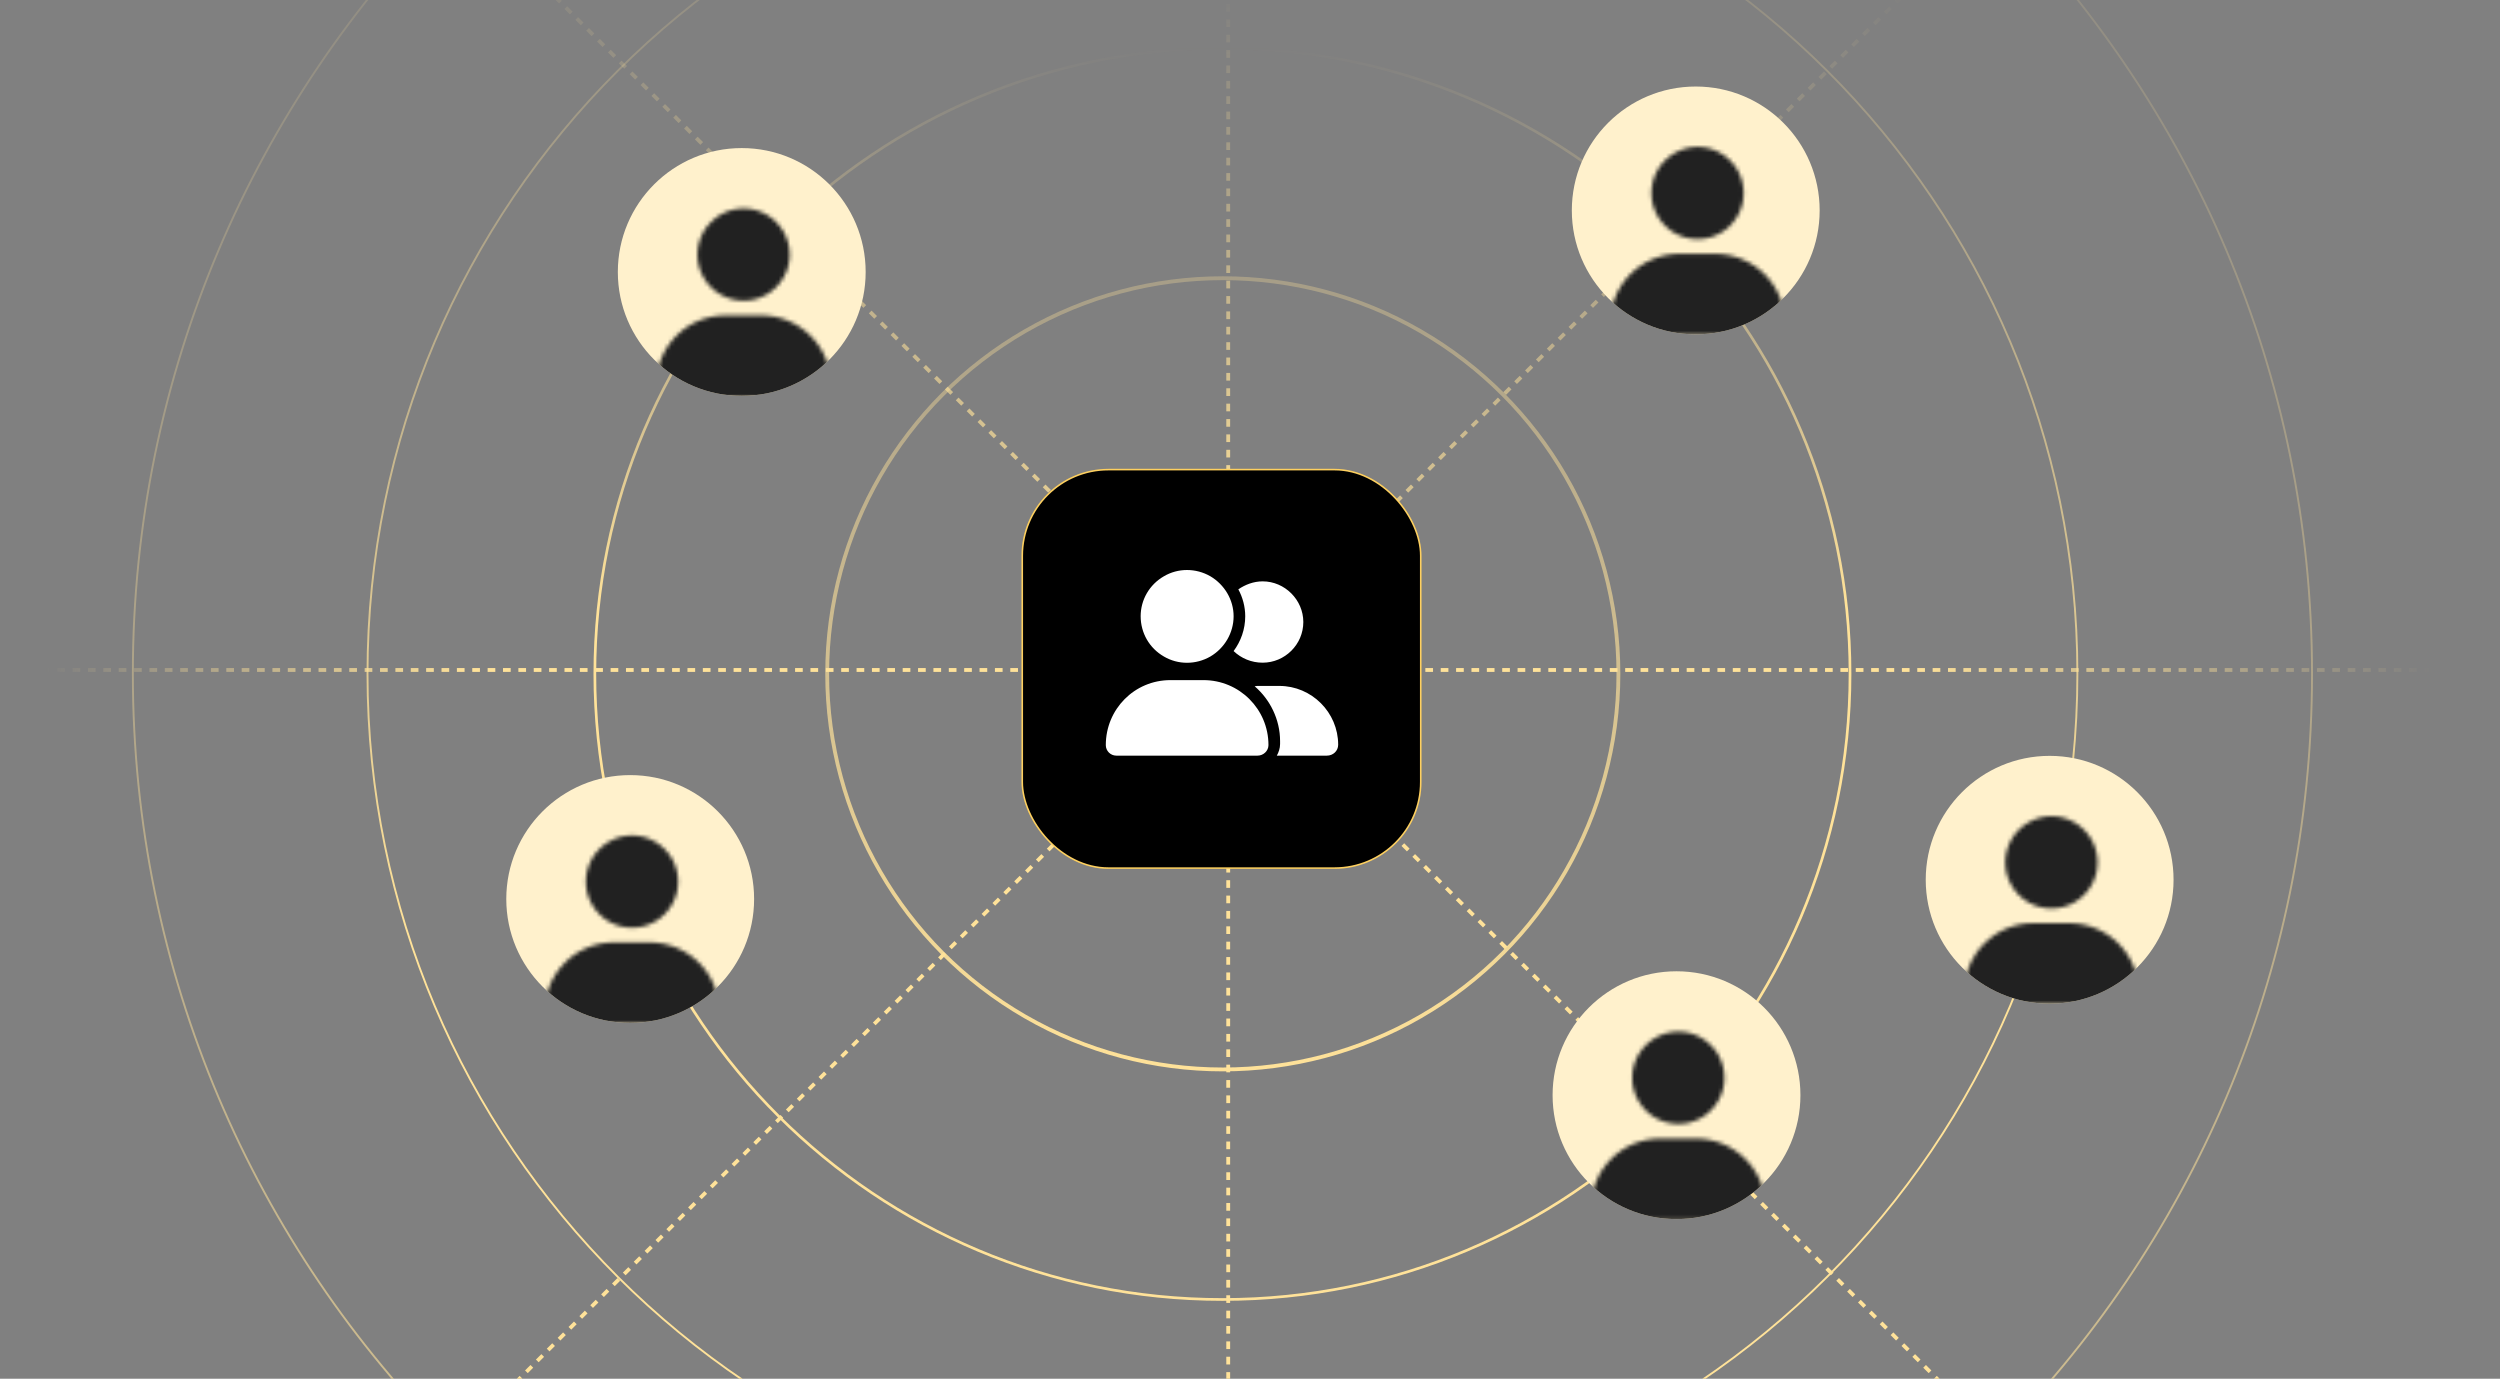 <svg width="631" height="348" viewBox="0 0 631 348" fill="none" xmlns="http://www.w3.org/2000/svg">
<rect x="0" y="0" width="631" height="348" fill="#808080" stroke="none"/>
<g clip-path="url(#clip0_1530_77808)">
<path d="M310 -134.795V473" stroke="url(#paint0_linear_1530_77808)" stroke-width="0.971" stroke-dasharray="1.94 1.94"/>
<path d="M613.897 169.103L6.103 169.103" stroke="url(#paint1_linear_1530_77808)" stroke-width="0.971" stroke-dasharray="1.94 1.94"/>
<path d="M606.13 -127.028L13.87 465.233" stroke="url(#paint2_linear_1530_77808)" stroke-width="0.971" stroke-dasharray="1.94 1.94"/>
<path d="M13.87 -127.028L606.13 465.233" stroke="url(#paint3_linear_1530_77808)" stroke-width="0.971" stroke-dasharray="1.94 1.94"/>
<circle cx="308.634" cy="170.074" r="99.853" stroke="url(#paint4_linear_1530_77808)" stroke-width="0.971"/>
<path d="M466.949 170.074C466.949 257.29 396.03 327.994 308.544 327.994C221.058 327.994 150.139 257.29 150.139 170.074C150.139 82.859 221.058 12.154 308.544 12.154C396.03 12.154 466.949 82.859 466.949 170.074Z" stroke="url(#paint5_linear_1530_77808)" stroke-width="0.68"/>
<path d="M524.331 170.074C524.331 288.981 427.72 385.375 308.544 385.375C189.368 385.375 92.757 288.981 92.757 170.074C92.757 51.167 189.368 -45.227 308.544 -45.227C427.72 -45.227 524.331 51.167 524.331 170.074Z" stroke="url(#paint6_linear_1530_77808)" stroke-width="0.485"/>
<path opacity="0.6" d="M583.557 170.074C583.557 321.691 460.43 444.601 308.544 444.601C156.658 444.601 33.531 321.691 33.531 170.074C33.531 18.457 156.658 -104.453 308.544 -104.453C460.43 -104.453 583.557 18.457 583.557 170.074Z" stroke="url(#paint7_linear_1530_77808)" stroke-width="0.485"/>
<circle cx="187.217" cy="68.651" r="31.276" fill="#FFF1CC"/>
<mask id="mask0_1530_77808" style="mask-type:alpha" maskUnits="userSpaceOnUse" x="165" y="52" width="45" height="49">
<path d="M183.138 79.596H192.111C201.874 79.596 209.762 87.485 209.762 97.247C209.762 98.825 208.382 100.107 206.804 100.107H168.445C166.867 100.107 165.585 98.825 165.585 97.247C165.585 87.485 173.376 79.596 183.138 79.596Z" fill="#212121"/>
<path d="M177.596 70.078C179.694 73.719 183.524 75.904 187.72 75.904C191.824 75.904 195.654 73.719 197.752 70.078C199.849 66.528 199.849 62.068 197.752 58.427C195.654 54.877 191.824 52.602 187.72 52.602C183.524 52.602 179.694 54.877 177.596 58.427C175.499 62.068 175.499 66.528 177.596 70.078Z" fill="#212121"/>
</mask>
<g mask="url(#mask0_1530_77808)">
<circle cx="187.218" cy="68.652" r="31.276" fill="#212121"/>
</g>
<circle cx="159.061" cy="226.911" r="31.276" fill="#FFF1CC"/>
<mask id="mask1_1530_77808" style="mask-type:alpha" maskUnits="userSpaceOnUse" x="137" y="210" width="45" height="49">
<path d="M154.982 237.855H163.955C173.717 237.855 181.606 245.744 181.606 255.506C181.606 257.084 180.225 258.366 178.648 258.366H140.289C138.711 258.366 137.429 257.084 137.429 255.506C137.429 245.744 145.219 237.855 154.982 237.855Z" fill="#212121"/>
<path d="M149.44 228.338C151.538 231.979 155.368 234.163 159.563 234.163C163.667 234.163 167.498 231.979 169.596 228.338C171.693 224.788 171.693 220.328 169.596 216.687C167.498 213.137 163.667 210.861 159.563 210.861C155.368 210.861 151.538 213.137 149.44 216.687C147.342 220.328 147.342 224.788 149.44 228.338Z" fill="#212121"/>
</mask>
<g mask="url(#mask1_1530_77808)">
<circle cx="159.061" cy="226.911" r="31.276" fill="#212121"/>
</g>
<circle cx="428.005" cy="53.115" r="31.276" fill="#FFF1CC"/>
<mask id="mask2_1530_77808" style="mask-type:alpha" maskUnits="userSpaceOnUse" x="406" y="37" width="45" height="48">
<path d="M423.926 64.061H432.899C442.662 64.061 450.55 71.949 450.55 81.712C450.55 83.289 449.17 84.571 447.592 84.571H409.233C407.655 84.571 406.374 83.289 406.374 81.712C406.374 71.949 414.164 64.061 423.926 64.061Z" fill="#212121"/>
<path d="M418.384 54.543C420.482 58.184 424.312 60.368 428.508 60.368C432.612 60.368 436.442 58.184 438.54 54.543C440.637 50.993 440.637 46.533 438.54 42.892C436.442 39.342 432.612 37.066 428.508 37.066C424.312 37.066 420.482 39.342 418.384 42.892C416.287 46.533 416.287 50.993 418.384 54.543Z" fill="#212121"/>
</mask>
<g mask="url(#mask2_1530_77808)">
<circle cx="428.005" cy="53.116" r="31.276" fill="#212121"/>
</g>
<circle cx="423.151" cy="276.427" r="31.276" fill="#FFF1CC"/>
<mask id="mask3_1530_77808" style="mask-type:alpha" maskUnits="userSpaceOnUse" x="401" y="260" width="45" height="48">
<path d="M419.071 287.37H428.045C437.807 287.37 445.696 295.259 445.696 305.021C445.696 306.599 444.315 307.881 442.738 307.881H404.379C402.801 307.881 401.519 306.599 401.519 305.021C401.519 295.259 409.309 287.37 419.071 287.37Z" fill="#212121"/>
<path d="M413.53 277.852C415.627 281.493 419.458 283.678 423.653 283.678C427.757 283.678 431.588 281.493 433.685 277.852C435.783 274.302 435.783 269.842 433.685 266.201C431.588 262.651 427.757 260.376 423.653 260.376C419.458 260.376 415.627 262.651 413.53 266.201C411.432 269.842 411.432 274.302 413.53 277.852Z" fill="#212121"/>
</mask>
<g mask="url(#mask3_1530_77808)">
<circle cx="423.151" cy="276.427" r="31.276" fill="#212121"/>
</g>
<circle cx="517.33" cy="222.055" r="31.276" fill="#FFF1CC"/>
<mask id="mask4_1530_77808" style="mask-type:alpha" maskUnits="userSpaceOnUse" x="495" y="206" width="45" height="48">
<path d="M513.251 232.998H522.224C531.986 232.998 539.875 240.886 539.875 250.649C539.875 252.226 538.495 253.508 536.917 253.508H498.558C496.98 253.508 495.698 252.226 495.698 250.649C495.698 240.886 503.488 232.998 513.251 232.998Z" fill="#212121"/>
<path d="M507.709 223.48C509.807 227.121 513.637 229.305 517.832 229.305C521.936 229.305 525.767 227.121 527.865 223.48C529.962 219.93 529.962 215.47 527.865 211.829C525.767 208.279 521.936 206.003 517.832 206.003C513.637 206.003 509.807 208.279 507.709 211.829C505.611 215.47 505.611 219.93 507.709 223.48Z" fill="#212121"/>
</mask>
<g mask="url(#mask4_1530_77808)">
<circle cx="517.33" cy="222.054" r="31.276" fill="#212121"/>
</g>
<rect x="258.019" y="118.533" width="100.576" height="100.576" rx="21.751" fill="black"/>
<rect x="258.019" y="118.533" width="100.576" height="100.576" rx="21.751" stroke="#FED05F" stroke-width="0.4"/>
<path d="M287.902 155.532C287.902 151.408 290.101 147.559 293.767 145.451C297.341 143.343 301.832 143.343 305.498 145.451C309.072 147.559 311.363 151.408 311.363 155.532C311.363 159.748 309.072 163.597 305.498 165.704C301.832 167.812 297.341 167.812 293.767 165.704C290.101 163.597 287.902 159.748 287.902 155.532ZM279.104 188.066C279.104 178.993 286.344 171.661 295.417 171.661H303.756C312.829 171.661 320.161 178.993 320.161 188.066C320.161 189.532 318.878 190.723 317.411 190.723H281.762C280.295 190.723 279.104 189.532 279.104 188.066ZM334.915 190.723H322.268C322.727 189.899 323.093 188.89 323.093 187.791V187.058C323.093 181.559 320.527 176.518 316.678 173.219C316.861 173.219 317.045 173.128 317.32 173.128H322.91C331.066 173.128 337.756 179.818 337.756 187.974C337.756 189.532 336.473 190.723 334.915 190.723ZM318.694 167.262C315.853 167.262 313.287 166.163 311.363 164.33C313.196 161.855 314.295 158.831 314.295 155.532C314.295 153.149 313.654 150.766 312.554 148.75C314.295 147.559 316.403 146.734 318.694 146.734C324.285 146.734 328.958 151.408 328.958 156.998C328.958 162.68 324.285 167.262 318.694 167.262Z" fill="white"/>
</g>
<defs>
<linearGradient id="paint0_linear_1530_77808" x1="310.5" y1="-2.265" x2="310.5" y2="473" gradientUnits="userSpaceOnUse">
<stop stop-color="#FFE299" stop-opacity="0"/>
<stop offset="0.299" stop-color="#FFE299"/>
</linearGradient>
<linearGradient id="paint1_linear_1530_77808" x1="613.897" y1="169.103" x2="11.443" y2="169.103" gradientUnits="userSpaceOnUse">
<stop stop-color="#FFE299" stop-opacity="0"/>
<stop offset="0.22" stop-color="#FFE299"/>
<stop offset="0.82" stop-color="#FFE299"/>
<stop offset="1" stop-color="#FFE299" stop-opacity="0"/>
</linearGradient>
<linearGradient id="paint2_linear_1530_77808" x1="481.831" y1="-4.228" x2="14.16" y2="465.523" gradientUnits="userSpaceOnUse">
<stop stop-color="#FFE299" stop-opacity="0"/>
<stop offset="0.407" stop-color="#FFE299"/>
</linearGradient>
<linearGradient id="paint3_linear_1530_77808" x1="129.067" y1="-21.827" x2="310.292" y2="168.825" gradientUnits="userSpaceOnUse">
<stop stop-color="#FFE299" stop-opacity="0"/>
<stop offset="1" stop-color="#FFE299"/>
</linearGradient>
<linearGradient id="paint4_linear_1530_77808" x1="308.634" y1="69.736" x2="308.634" y2="270.413" gradientUnits="userSpaceOnUse">
<stop stop-color="#FFE299" stop-opacity="0.3"/>
<stop offset="1" stop-color="#FFE299"/>
</linearGradient>
<linearGradient id="paint5_linear_1530_77808" x1="308.544" y1="11.815" x2="308.544" y2="328.334" gradientUnits="userSpaceOnUse">
<stop stop-color="#FFE299" stop-opacity="0"/>
<stop offset="0.45" stop-color="#FFE299"/>
</linearGradient>
<linearGradient id="paint6_linear_1530_77808" x1="308.544" y1="-45.47" x2="308.544" y2="385.618" gradientUnits="userSpaceOnUse">
<stop stop-color="#FFE299" stop-opacity="0"/>
<stop offset="0.656" stop-color="#FFE299"/>
</linearGradient>
<linearGradient id="paint7_linear_1530_77808" x1="308.544" y1="-104.696" x2="308.544" y2="444.844" gradientUnits="userSpaceOnUse">
<stop stop-color="#FFE299" stop-opacity="0"/>
<stop offset="0.815" stop-color="#FFE299"/>
</linearGradient>
<clipPath id="clip0_1530_77808">
<rect width="631" height="348" fill="white"/>
</clipPath>
</defs>
</svg>
